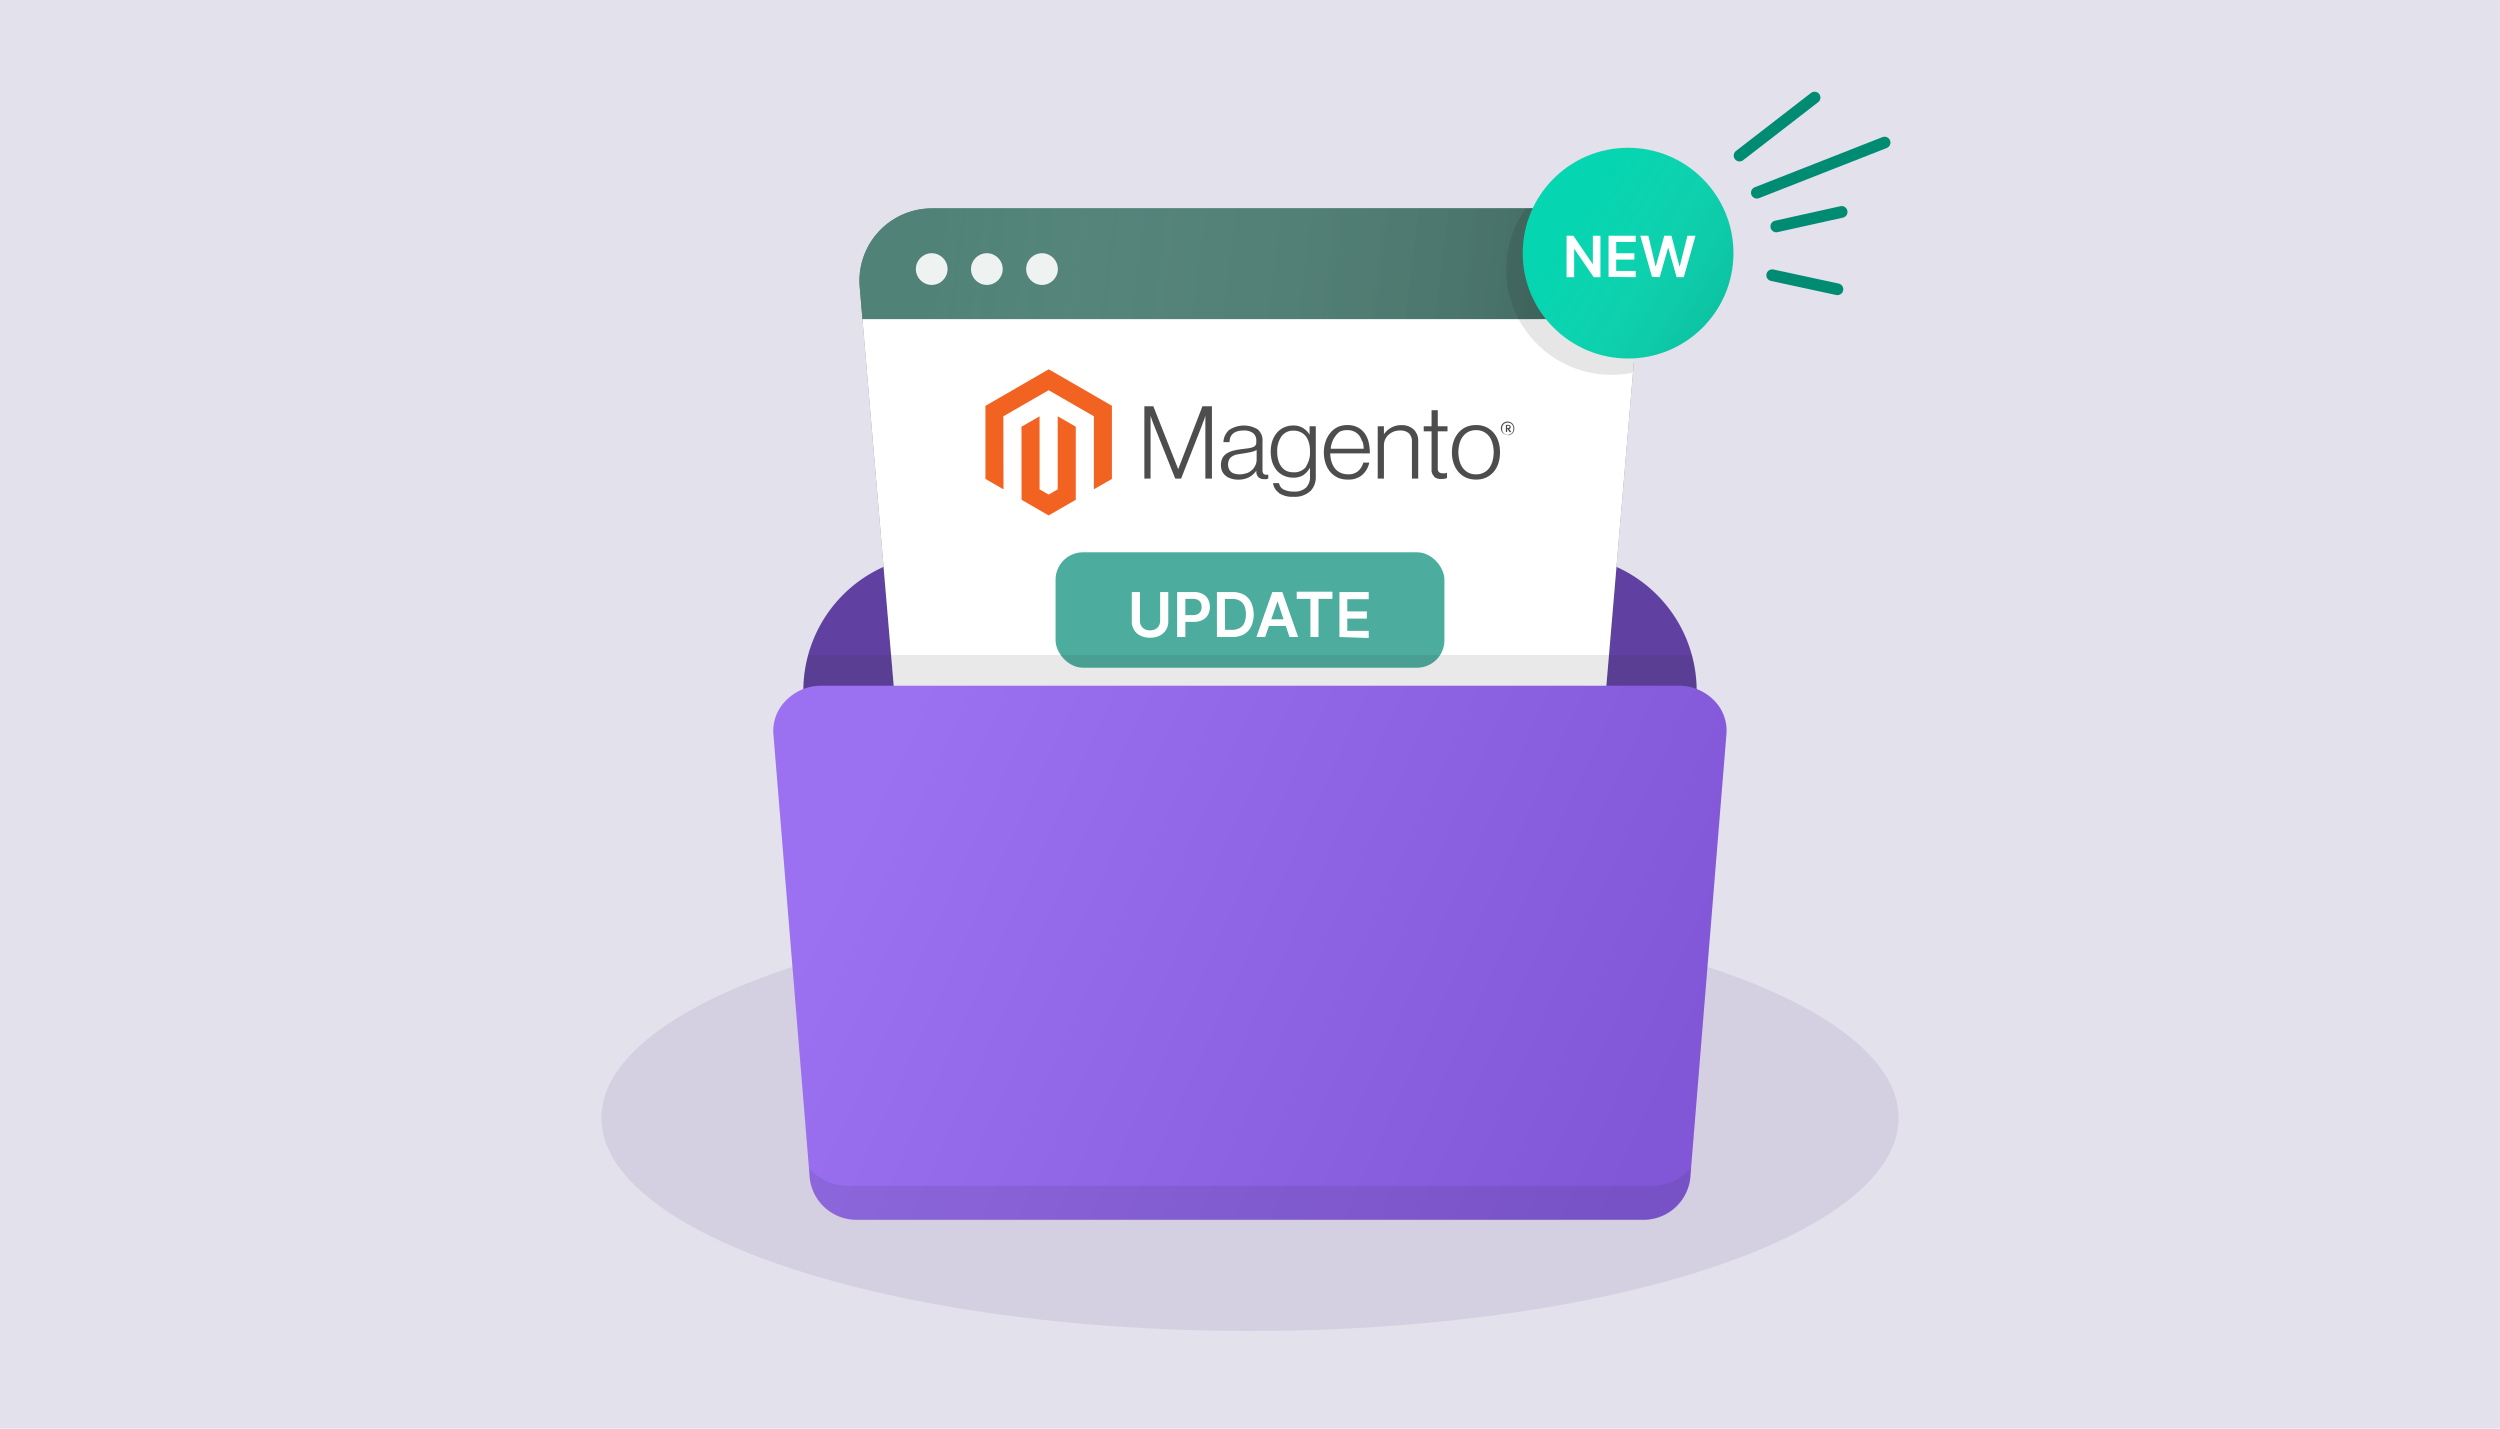 <svg xmlns="http://www.w3.org/2000/svg" xmlns:xlink="http://www.w3.org/1999/xlink" width="350" height="200" viewBox="0 0 350 200"><defs><style>.a{fill:#e3e1ec;}.b{fill:#4b327d;}.b,.h,.n,.o,.q{opacity:0.1;}.c{fill:#6041a1;}.d{fill:#4d8075;}.e,.j{opacity:0.2;}.e{fill:url(#a);}.f{fill:#fff;}.g{opacity:0.9;}.i{fill:#00d4ae;}.j{fill:url(#b);}.k{fill:#f26322;}.l{fill:#4d4d4d;}.m{fill:#4cad9f;}.n{fill:#212121;}.o{fill:#263238;}.p{fill:#9061f0;}.q{fill:url(#c);}.r{fill:none;stroke:#008b73;stroke-linecap:round;stroke-miterlimit:10;stroke-width:1.64px;}</style><linearGradient id="a" x1="131.46" y1="31.97" x2="227.54" y2="44.17" gradientUnits="userSpaceOnUse"><stop offset="0" stop-color="#fff" stop-opacity="0.1"/><stop offset="1"/></linearGradient><linearGradient id="b" x1="220.2" y1="30.65" x2="250.96" y2="49.72" xlink:href="#a"/><linearGradient id="c" x1="124.95" y1="109.35" x2="231.7" y2="158.16" gradientUnits="userSpaceOnUse"><stop offset="0" stop-color="#fff"/><stop offset="1"/></linearGradient></defs><rect class="a" width="350" height="200"/><ellipse class="b" cx="175" cy="156.51" rx="90.8" ry="29.83"/><path class="c" d="M218.53,117H131.47a19,19,0,0,1-19-19V96.7a19,19,0,0,1,19-19h87.06a19,19,0,0,1,19,19V98A19,19,0,0,1,218.53,117Z"/><path class="d" d="M213.65,118.55h-77.3a10.13,10.13,0,0,1-10.1-9.28l-5.89-69.1a10.14,10.14,0,0,1,10.1-11h89.08a10.14,10.14,0,0,1,10.1,11l-5.89,69.1A10.13,10.13,0,0,1,213.65,118.55Z"/><path class="d" d="M229.63,40.18l-.37,4.5H120.74l-.38-4.5a10.14,10.14,0,0,1,10.1-11h89.07A10.14,10.14,0,0,1,229.63,40.18Z"/><path class="e" d="M229.63,40.17l-.38,4.51H120.73l-.38-4.51a10.14,10.14,0,0,1,10.1-11h89.08A10.14,10.14,0,0,1,229.63,40.17Z"/><path class="f" d="M229.26,44.68l-.64,7.5-4.86,57.08a10.13,10.13,0,0,1-10.1,9.28h-77.3a10.12,10.12,0,0,1-10.11-9.28l-5.51-64.58Z"/><g class="g"><circle class="f" cx="130.44" cy="37.67" r="2.22"/><circle class="f" cx="138.16" cy="37.67" r="2.22"/><circle class="f" cx="145.88" cy="37.67" r="2.22"/></g><path class="h" d="M229.63,40.17l-.38,4.51h0l-.64,7.5a15.36,15.36,0,0,1-3,.3,14.75,14.75,0,0,1-12-23.31h5.9A10.14,10.14,0,0,1,229.63,40.17Z"/><circle class="i" cx="227.93" cy="35.44" r="14.75"/><circle class="j" cx="227.93" cy="35.44" r="14.75"/><polygon class="k" points="146.82 51.7 137.96 56.82 137.96 67.05 140.49 68.51 140.47 58.28 146.81 54.63 153.14 58.28 153.14 68.5 155.67 67.05 155.67 56.81 146.82 51.7"/><polygon class="k" points="148.08 68.51 146.81 69.24 145.54 68.51 145.54 58.28 143.01 59.74 143.02 69.97 146.81 72.16 150.61 69.97 150.61 59.74 148.08 58.28 148.08 68.51"/><path class="l" d="M161.47,56.88l3.48,8.8h0l3.39-8.8h1.33V67h-.92V58.18h0a4.42,4.42,0,0,1-.15.48c0,.13-.1.28-.16.43s-.12.31-.16.46L165.36,67h-.83l-2.95-7.41c-.06-.13-.11-.28-.17-.43s-.11-.3-.16-.45-.11-.33-.17-.49h0V67h-.87V56.88Z"/><path class="l" d="M172.36,67a2,2,0,0,1-.75-.38,1.82,1.82,0,0,1-.5-.63,2,2,0,0,1-.18-.89,2.15,2.15,0,0,1,.23-1,1.79,1.79,0,0,1,.65-.66,3.36,3.36,0,0,1,.95-.37,9.54,9.54,0,0,1,1.17-.2l.91-.12a3,3,0,0,0,.6-.16.72.72,0,0,0,.34-.26.83.83,0,0,0,.1-.45v-.14a1.34,1.34,0,0,0-.45-1.11,2.08,2.08,0,0,0-1.29-.36c-1.3,0-2,.55-2,1.63h-.86a2.39,2.39,0,0,1,.78-1.69,3.74,3.74,0,0,1,4-.11,2,2,0,0,1,.69,1.73v4a.76.76,0,0,0,.12.47.47.47,0,0,0,.36.16h.15l.18,0h0V67l-.24.08a1.38,1.38,0,0,1-.35,0,1.12,1.12,0,0,1-.76-.24,1.09,1.09,0,0,1-.32-.79v-.15h0a5.2,5.2,0,0,1-.38.44,2.68,2.68,0,0,1-.53.41,2.86,2.86,0,0,1-.72.29,3.27,3.27,0,0,1-.92.11,3.4,3.4,0,0,1-.95-.13m2.15-.76a2.48,2.48,0,0,0,.77-.49,2,2,0,0,0,.62-1.42V63a3.14,3.14,0,0,1-.85.3c-.34.07-.68.13-1,.18s-.6.09-.86.14a2,2,0,0,0-.68.25,1.27,1.27,0,0,0-.46.46,1.69,1.69,0,0,0,0,1.39,1.25,1.25,0,0,0,.35.41,1.39,1.39,0,0,0,.52.21,2.56,2.56,0,0,0,.62.07,2.89,2.89,0,0,0,1-.19"/><path class="l" d="M179.06,69a2,2,0,0,1-.84-1.36h.85a1.19,1.19,0,0,0,.68.91,3.17,3.17,0,0,0,1.36.27,2.36,2.36,0,0,0,1.73-.55,2.07,2.07,0,0,0,.56-1.53V65.55h-.05a2.94,2.94,0,0,1-.94,1,2.67,2.67,0,0,1-1.37.32,3,3,0,0,1-1.29-.27,2.89,2.89,0,0,1-1-.74,3.55,3.55,0,0,1-.63-1.15,4.94,4.94,0,0,1-.22-1.48,4.74,4.74,0,0,1,.25-1.57,3.56,3.56,0,0,1,.68-1.14,2.82,2.82,0,0,1,1-.71,3.1,3.1,0,0,1,1.2-.24,2.56,2.56,0,0,1,1.39.35,2.76,2.76,0,0,1,.92.94h0V59.68h.87v7a2.82,2.82,0,0,1-.68,2,3.22,3.22,0,0,1-2.44.87,3.44,3.44,0,0,1-2.08-.54m3.82-3.69a3.56,3.56,0,0,0,.57-2.11,4.34,4.34,0,0,0-.14-1.18,2.66,2.66,0,0,0-.43-.93,2.16,2.16,0,0,0-.74-.6,2.41,2.41,0,0,0-1-.21,2,2,0,0,0-1.68.8,3.51,3.51,0,0,0-.6,2.15,4,4,0,0,0,.14,1.14,2.59,2.59,0,0,0,.42.92,2,2,0,0,0,.7.61,2.23,2.23,0,0,0,1,.21,2.07,2.07,0,0,0,1.8-.8"/><path class="l" d="M187.29,66.86a3,3,0,0,1-1.07-.81,3.6,3.6,0,0,1-.65-1.21,4.92,4.92,0,0,1-.23-1.51,4.66,4.66,0,0,1,.24-1.52,3.74,3.74,0,0,1,.67-1.21,2.91,2.91,0,0,1,1-.8,3.1,3.1,0,0,1,1.38-.29,3,3,0,0,1,1.47.33,2.76,2.76,0,0,1,1,.89,3.52,3.52,0,0,1,.53,1.27,6.7,6.7,0,0,1,.15,1.48h-5.55a4.45,4.45,0,0,0,.18,1.15,2.94,2.94,0,0,0,.46.92,2.1,2.1,0,0,0,.77.62,2.47,2.47,0,0,0,1.09.23,2,2,0,0,0,1.41-.45,2.42,2.42,0,0,0,.72-1.19h.84a3.12,3.12,0,0,1-1,1.74,2.91,2.91,0,0,1-2,.64,3.47,3.47,0,0,1-1.45-.28m3.43-5.08a2.61,2.61,0,0,0-.4-.82,2.09,2.09,0,0,0-.68-.54,2.24,2.24,0,0,0-1-.2,2.28,2.28,0,0,0-1,.2A2.17,2.17,0,0,0,187,61a2.91,2.91,0,0,0-.47.82,3.81,3.81,0,0,0-.23,1h4.62a3.87,3.87,0,0,0-.16-1"/><path class="l" d="M193.75,59.68v1.11h0a3,3,0,0,1,1-.91,2.81,2.81,0,0,1,1.47-.36,2.41,2.41,0,0,1,1.67.58,2.16,2.16,0,0,1,.66,1.69V67h-.88V61.87a1.57,1.57,0,0,0-.44-1.22,1.8,1.8,0,0,0-1.22-.38,2.62,2.62,0,0,0-.88.15,2.45,2.45,0,0,0-.71.43,1.87,1.87,0,0,0-.49.66,2,2,0,0,0-.18.83V67h-.87V59.68Z"/><path class="l" d="M200.8,66.71a1.21,1.21,0,0,1-.38-1V60.39h-1.1v-.71h1.1V57.43h.87v2.25h1.36v.71h-1.36v5.18a.67.67,0,0,0,.18.54.8.8,0,0,0,.53.15,1.65,1.65,0,0,0,.31,0,1.38,1.38,0,0,0,.27-.08h0v.75a2.45,2.45,0,0,1-.81.13,1.52,1.52,0,0,1-1-.31"/><path class="l" d="M205.23,66.86a3,3,0,0,1-1.06-.81,3.47,3.47,0,0,1-.67-1.21,4.6,4.6,0,0,1-.23-1.51,4.66,4.66,0,0,1,.23-1.52,3.56,3.56,0,0,1,.67-1.21,3,3,0,0,1,1.06-.81,3.4,3.4,0,0,1,1.42-.28,3.35,3.35,0,0,1,1.41.28,3.22,3.22,0,0,1,1.06.81,3.45,3.45,0,0,1,.66,1.21,4.94,4.94,0,0,1,.22,1.52,4.88,4.88,0,0,1-.22,1.51,3.45,3.45,0,0,1-.66,1.21,3.22,3.22,0,0,1-1.06.81,3.32,3.32,0,0,1-1.41.28,3.4,3.4,0,0,1-1.42-.28m2.49-.69a2.15,2.15,0,0,0,.78-.66,3,3,0,0,0,.46-1,4.61,4.61,0,0,0,0-2.39,3,3,0,0,0-.46-1,2.26,2.26,0,0,0-.78-.66,2.28,2.28,0,0,0-1.07-.24,2.38,2.38,0,0,0-1.08.24,2.22,2.22,0,0,0-.77.66,2.67,2.67,0,0,0-.47,1,4.61,4.61,0,0,0,0,2.39,2.67,2.67,0,0,0,.47,1,2.22,2.22,0,0,0,.77.66,2.32,2.32,0,0,0,1.08.24,2.25,2.25,0,0,0,1.07-.24"/><path class="l" d="M211.12,60.89A.94.94,0,1,1,212,60a.89.89,0,0,1-.92.94m0-1.77a.76.76,0,0,0-.78.83.79.79,0,1,0,1.57,0,.77.77,0,0,0-.79-.83m.27,1.33-.31-.44H211v.42h-.18v-1h.31c.22,0,.37.11.37.31a.27.27,0,0,1-.21.28l.3.43Zm-.27-.89H211v.31h.13c.11,0,.19,0,.19-.16s-.07-.15-.18-.15"/><rect class="m" x="147.78" y="77.32" width="54.44" height="16.16" rx="3.84"/><path class="f" d="M162.42,82.89h1.14V87a2.23,2.23,0,0,1-.32,1.19,2.16,2.16,0,0,1-.89.8,3,3,0,0,1-1.35.29,3,3,0,0,1-1.34-.29,2.1,2.1,0,0,1-.89-.8,2.14,2.14,0,0,1-.32-1.19V82.89h1.14v4a1.49,1.49,0,0,0,.17.71,1.33,1.33,0,0,0,.49.48,1.6,1.6,0,0,0,.75.17,1.67,1.67,0,0,0,.76-.17,1.33,1.33,0,0,0,.49-.48,1.49,1.49,0,0,0,.17-.71Z"/><path class="f" d="M164.8,89.18V82.89h2.36a2.5,2.5,0,0,1,1.22.27,1.78,1.78,0,0,1,.75.74,2.2,2.2,0,0,1,.25,1.07,2.26,2.26,0,0,1-.25,1.08,1.81,1.81,0,0,1-.76.74,2.53,2.53,0,0,1-1.22.27h-1.57v-.94H167a1.43,1.43,0,0,0,.7-.15.93.93,0,0,0,.4-.41,1.4,1.4,0,0,0,0-1.18,1,1,0,0,0-.4-.4,1.58,1.58,0,0,0-.7-.14h-1.05v5.34Z"/><path class="f" d="M172.51,89.18h-2.14V82.89h2.18a3.27,3.27,0,0,1,1.61.37,2.52,2.52,0,0,1,1,1.08,4.15,4.15,0,0,1,0,3.38,2.6,2.6,0,0,1-1,1.08A3.26,3.26,0,0,1,172.51,89.18Zm-1-1h.94a2.18,2.18,0,0,0,1.1-.25,1.54,1.54,0,0,0,.66-.72,3.38,3.38,0,0,0,0-2.4,1.58,1.58,0,0,0-.65-.72,2.21,2.21,0,0,0-1.08-.24h-1Z"/><path class="f" d="M177.12,89.18H175.9l2.22-6.29h1.41l2.21,6.29h-1.21l-1.68-5h0Zm0-2.47h3.32v.92h-3.32Z"/><path class="f" d="M181.54,83.84v-1h5v1h-1.95v5.34h-1.13V83.84Z"/><path class="f" d="M187.52,89.18V82.89h4.1v1h-3v1.71h2.74v1h-2.74v1.72h3v1Z"/><path class="n" d="M237.53,96.7a18.9,18.9,0,0,0-.7-5,2.58,2.58,0,0,0-.29,0H113.46a2.58,2.58,0,0,0-.29,0,18.9,18.9,0,0,0-.7,5V98a18.85,18.85,0,0,0,.11,2,3.6,3.6,0,0,0,.88.11H236.54a3.6,3.6,0,0,0,.88-.11,18.85,18.85,0,0,0,.11-2Z"/><rect class="o" x="116.1" y="165.36" width="117.8" height="2.84" rx="1.35"/><path class="p" d="M229.93,170.76H120.07a6.58,6.58,0,0,1-6.7-5.8l-5.09-62.15a6,6,0,0,1,1.61-4.59A6.94,6.94,0,0,1,115,96H235a6.94,6.94,0,0,1,5.09,2.18,6,6,0,0,1,1.61,4.59L236.63,165A6.58,6.58,0,0,1,229.93,170.76Z"/><path class="q" d="M229.93,170.76H120.07a6.58,6.58,0,0,1-6.7-5.8l-5.09-62.15a6,6,0,0,1,1.61-4.59A6.94,6.94,0,0,1,115,96H235a6.94,6.94,0,0,1,5.09,2.18,6,6,0,0,1,1.61,4.59L236.63,165A6.58,6.58,0,0,1,229.93,170.76Z"/><path class="n" d="M231.27,166H118.73a7.16,7.16,0,0,1-5.49-2.51l.13,1.52a6.58,6.58,0,0,0,6.7,5.8H229.93a6.58,6.58,0,0,0,6.7-5.8l.13-1.52A7.16,7.16,0,0,1,231.27,166Z"/><path class="f" d="M224.06,33v5.81h-.94l-2.74-4h0v4h-1.06V33h.95l2.73,4h0V33Z"/><path class="f" d="M225.2,38.76V33H229v.88h-2.73v1.58h2.54v.88h-2.54v1.59H229v.88Z"/><path class="f" d="M231.28,38.76,229.64,33h1.13l1,4.27h.05L233,33h1l1.12,4.27h.05L236.24,33h1.13l-1.64,5.81h-1l-1.16-4.08h-.05l-1.16,4.08Z"/><line class="r" x1="243.54" y1="21.78" x2="254.04" y2="13.66"/><line class="r" x1="245.96" y1="26.98" x2="263.84" y2="19.96"/><line class="r" x1="248.68" y1="31.7" x2="257.83" y2="29.67"/><line class="r" x1="248.11" y1="38.53" x2="257.24" y2="40.5"/></svg>